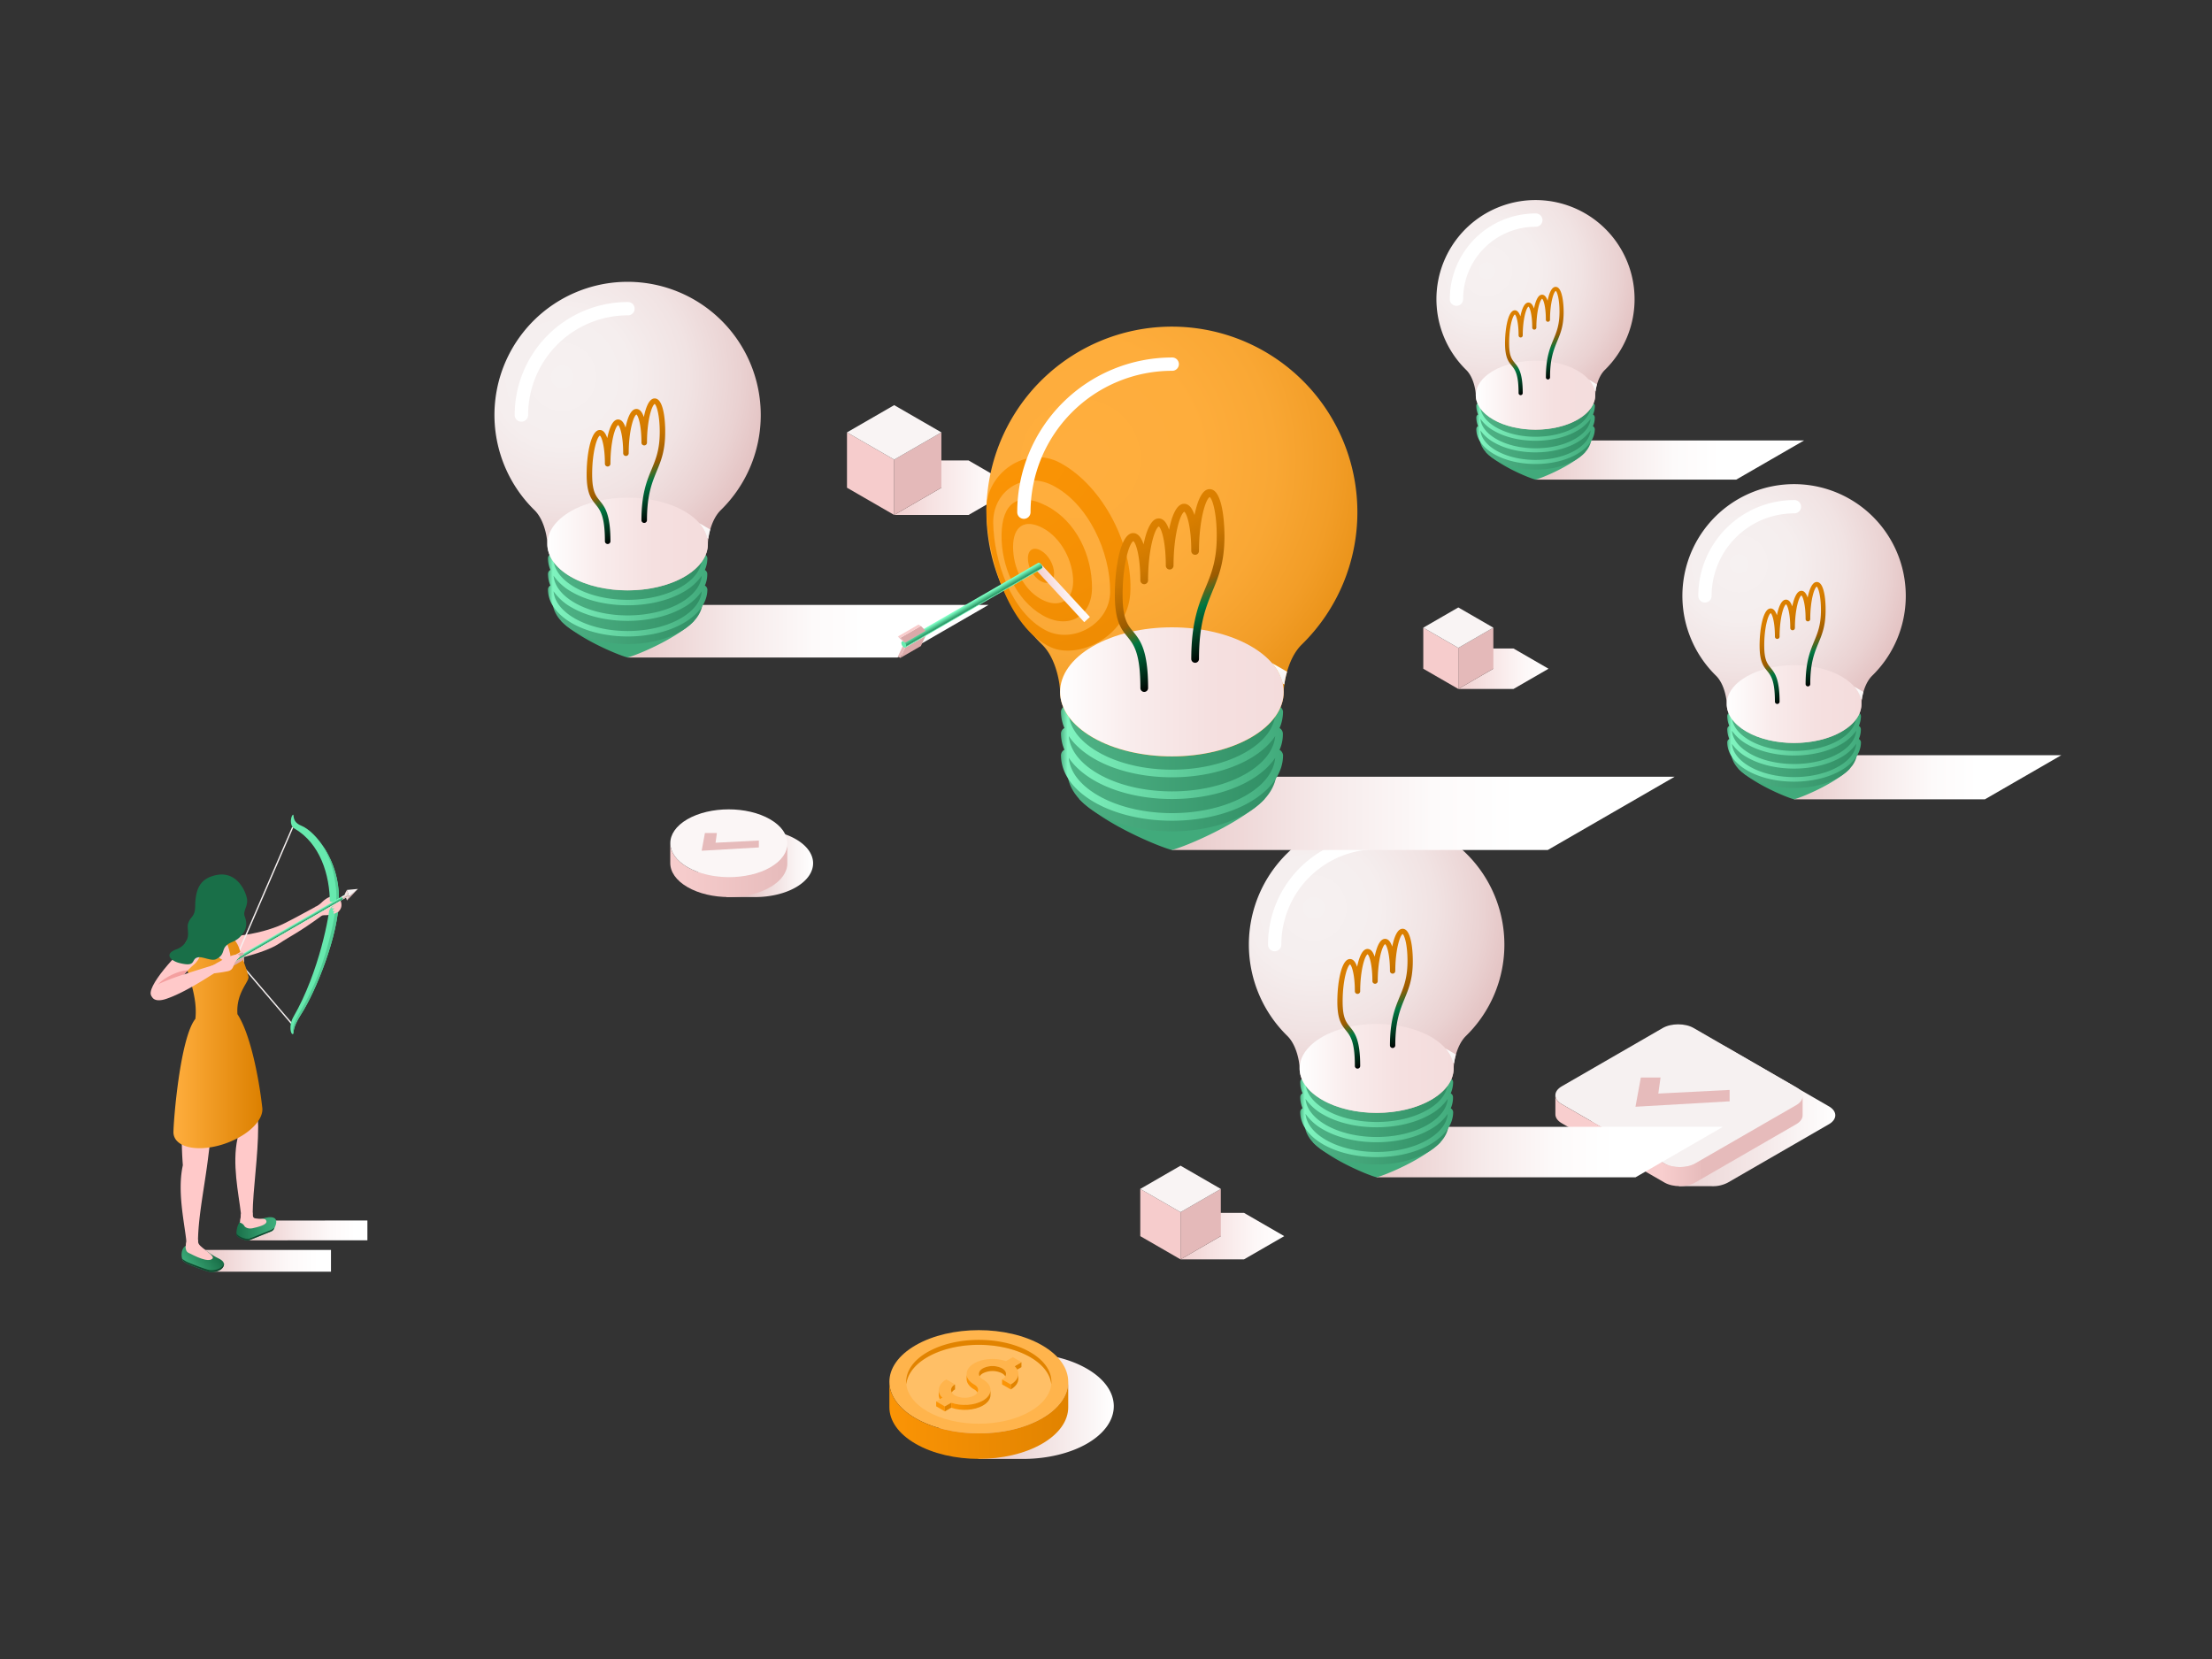 <svg xmlns="http://www.w3.org/2000/svg" xmlns:xlink="http://www.w3.org/1999/xlink" viewBox="0 0 1600 1200" id="Ideacreationandtargethunting"><rect x="0" y="0" width="1600" height="1200" fill="#333333" stroke="none"/><defs><linearGradient id="l" x1="673.58" x2="805.65" y1="1017.03" y2="1017.03" gradientUnits="userSpaceOnUse"><stop offset=".23" stop-color="#e4c4c4" class="stopColorc4c9e4 svgShape"></stop><stop offset="1" stop-color="#ffffff" class="stopColorffffff svgShape"></stop></linearGradient><linearGradient id="a" x1="643.32" x2="772.68" y1="1027.36" y2="1027.36" gradientUnits="userSpaceOnUse"><stop offset="0" stop-color="#fb9405" class="stopColorfbba05 svgShape"></stop><stop offset="1" stop-color="#e18300" class="stopColore19100 svgShape"></stop></linearGradient><linearGradient id="m" x1="688.04" x2="716.43" y1="1012.61" y2="1012.61" xlink:href="#a"></linearGradient><linearGradient id="b" x1="95.71" x2="189.11" y1="911.98" y2="911.98" gradientTransform="translate(50.3)" gradientUnits="userSpaceOnUse"><stop offset="0" stop-color="#e9c4c4" class="stopColorc4cae9 svgShape"></stop><stop offset=".09" stop-color="#edcece" class="stopColorced3ed svgShape"></stop><stop offset=".41" stop-color="#f7e9e9" class="stopColore9ebf7 svgShape"></stop><stop offset=".69" stop-color="#fdf9f9" class="stopColorf9fafd svgShape"></stop><stop offset=".9" stop-color="#ffffff" class="stopColorffffff svgShape"></stop></linearGradient><linearGradient id="n" x1="128.87" x2="215.45" y1="890.01" y2="890.01" xlink:href="#b"></linearGradient><linearGradient id="o" x1="801.84" x2="821.76" y1="924.96" y2="914.29" gradientTransform="rotate(-9.2 430.416 5057.12)" gradientUnits="userSpaceOnUse"><stop offset="0" stop-color="#3eaf7c" class="stopColor423eaf svgShape"></stop><stop offset=".49" stop-color="#2b8e61" class="stopColor302b8e svgShape"></stop><stop offset="1" stop-color="#196f48" class="stopColor20196f svgShape"></stop></linearGradient><linearGradient id="p" x1="1233.58" x2="1297.91" y1="752.81" y2="752.81" gradientTransform="matrix(-1 0 0 1 1423.37 0)" gradientUnits="userSpaceOnUse"><stop offset="0" stop-color="#dc8000" class="stopColordc8b00 svgShape"></stop><stop offset="1" stop-color="#ffae3e" class="stopColorffd03e svgShape"></stop></linearGradient><linearGradient id="q" x1="1701.71" x2="1730.53" y1="888.81" y2="888.81" gradientTransform="matrix(-1 0 0 1 1901.5 0)" gradientUnits="userSpaceOnUse"><stop offset="0" stop-color="#3eaf7c" class="stopColor423eaf svgShape"></stop><stop offset=".3" stop-color="#35a070" class="stopColor3a35a0 svgShape"></stop><stop offset=".89" stop-color="#1e774f" class="stopColor241e77 svgShape"></stop><stop offset="1" stop-color="#196f48" class="stopColor20196f svgShape"></stop></linearGradient><linearGradient id="k" x1="210.14" x2="211.22" y1="669.93" y2="671.8" gradientUnits="userSpaceOnUse"><stop offset=".08" stop-color="#7effc5" class="stopColor817eff svgShape"></stop><stop offset=".82" stop-color="#2a9766" class="stopColor362a97 svgShape"></stop><stop offset="1" stop-color="#7effc5" class="stopColor817eff svgShape"></stop></linearGradient><linearGradient id="r" x1="248.84" x2="249.92" y1="647.59" y2="649.46" gradientUnits="userSpaceOnUse"><stop offset=".08" stop-color="#fbf6f6" class="stopColorf6f6fb svgShape"></stop><stop offset=".82" stop-color="#daabab" class="stopColorabb2da svgShape"></stop><stop offset="1" stop-color="#f8cece" class="stopColorced3f8 svgShape"></stop></linearGradient><linearGradient id="s" x1="503.48" x2="588.14" y1="624.33" y2="624.33" gradientUnits="userSpaceOnUse"><stop offset=".43" stop-color="#e4c4c4" class="stopColorc4c9e4 svgShape"></stop><stop offset=".58" stop-color="#edd7d7" class="stopColord7daed svgShape"></stop><stop offset=".85" stop-color="#faf4f4" class="stopColorf4f5fa svgShape"></stop><stop offset="1" stop-color="#ffffff" class="stopColorffffff svgShape"></stop></linearGradient><linearGradient id="t" x1="484.82" x2="569.52" y1="629.35" y2="629.35" gradientUnits="userSpaceOnUse"><stop offset="0" stop-color="#f8cece" class="stopColorced3f8 svgShape"></stop><stop offset="1" stop-color="#e6bbbb" class="stopColorbbc0e6 svgShape"></stop></linearGradient><linearGradient id="u" x1="1148.64" x2="1327.51" y1="806.34" y2="806.34" gradientUnits="userSpaceOnUse"><stop offset="0" stop-color="#e4c4c4" class="stopColorc4c9e4 svgShape"></stop><stop offset=".25" stop-color="#e8cece" class="stopColorced2e8 svgShape"></stop><stop offset=".68" stop-color="#f4e7e7" class="stopColore7e9f4 svgShape"></stop><stop offset="1" stop-color="#ffffff" class="stopColorffffff svgShape"></stop></linearGradient><linearGradient id="v" x1="497.72" x2="587.15" y1="1136.78" y2="981.89" gradientTransform="rotate(-120 810.86 748.223)" gradientUnits="userSpaceOnUse"><stop offset=".41" stop-color="#e6bbbb" class="stopColorbbc0e6 svgShape"></stop><stop offset=".41" stop-color="#e7bcbc" class="stopColorbcc1e7 svgShape"></stop><stop offset=".57" stop-color="#f8cece" class="stopColorced3f8 svgShape"></stop></linearGradient><linearGradient id="c" x1="646.79" x2="734.71" y1="352.77" y2="352.77" gradientUnits="userSpaceOnUse"><stop offset="0" stop-color="#f1cfcf" class="stopColorcfd5f1 svgShape"></stop><stop offset=".28" stop-color="#f6e1e1" class="stopColore1e5f6 svgShape"></stop><stop offset=".72" stop-color="#fdf7f7" class="stopColorf7f8fd svgShape"></stop><stop offset="1" stop-color="#ffffff" class="stopColorffffff svgShape"></stop></linearGradient><linearGradient id="w" x1="853.92" x2="928.93" y1="894.12" y2="894.12" xlink:href="#c"></linearGradient><linearGradient id="x" x1="1054.84" x2="1120.09" y1="483.71" y2="483.71" xlink:href="#c"></linearGradient><linearGradient id="d" x1="994.09" x2="1246.24" y1="833.32" y2="833.32" gradientUnits="userSpaceOnUse"><stop offset="0" stop-color="#e7c6c6" class="stopColorc6cbe7 svgShape"></stop><stop offset=".08" stop-color="#ecd1d1" class="stopColord1d5ec svgShape"></stop><stop offset=".31" stop-color="#f6eaea" class="stopColoreaecf6 svgShape"></stop><stop offset=".52" stop-color="#fdfafa" class="stopColorfafafd svgShape"></stop><stop offset=".69" stop-color="#ffffff" class="stopColorffffff svgShape"></stop></linearGradient><linearGradient id="e" x1="943.6" x2="1047.92" y1="808.17" y2="808.17" gradientUnits="userSpaceOnUse"><stop offset="0" stop-color="#4fb386" class="stopColor5555c6 svgShape"></stop><stop offset="1" stop-color="#318f65" class="stopColor34318f svgShape"></stop></linearGradient><linearGradient id="f" x1="940.48" x2="1051.12" y1="808.3" y2="808.3" gradientUnits="userSpaceOnUse"><stop offset="0" stop-color="#4fb386" class="stopColor5555c6 svgShape"></stop><stop offset=".03" stop-color="#7ff4bf" class="stopColor7f7ff4 svgShape"></stop><stop offset="1" stop-color="#41aa7b" class="stopColor4141aa svgShape"></stop></linearGradient><linearGradient id="h" x1="940.05" x2="1051.46" y1="772.79" y2="772.79" gradientUnits="userSpaceOnUse"><stop offset="0" stop-color="#ffffff" class="stopColorffffff svgShape"></stop><stop offset=".32" stop-color="#f9ecec" class="stopColoreceff9 svgShape"></stop><stop offset=".66" stop-color="#f5e0e0" class="stopColore0e4f5 svgShape"></stop><stop offset="1" stop-color="#f4dcdc" class="stopColordce1f4 svgShape"></stop></linearGradient><linearGradient id="i" x1="1047.22" x2="1053.45" y1="757.36" y2="768.16" gradientUnits="userSpaceOnUse"><stop offset=".01" stop-color="#ffffff" class="stopColorffffff svgShape"></stop><stop offset="1" stop-color="#f6f1f1" class="stopColorf1f1f6 svgShape"></stop></linearGradient><linearGradient id="j" x1="1016.65" x2="980.65" y1="753.18" y2="690.83" gradientUnits="userSpaceOnUse"><stop offset="0"></stop><stop offset=".05" stop-color="#00160c" class="stopColor160e00 svgShape"></stop><stop offset=".19" stop-color="#004a29" class="stopColor4a2f00 svgShape"></stop><stop offset=".32" stop-color="#007741" class="stopColor774b00 svgShape"></stop><stop offset=".46" stop-color="#9b5a00" class="stopColor9b6200 svgShape"></stop><stop offset=".6" stop-color="#b86b00" class="stopColorb87400 svgShape"></stop><stop offset=".73" stop-color="#cc7700" class="stopColorcc8100 svgShape"></stop><stop offset=".87" stop-color="#d87e00" class="stopColord88800 svgShape"></stop><stop offset="1" stop-color="#dc8000" class="stopColordc8b00 svgShape"></stop></linearGradient><linearGradient id="y" x1="452.22" x2="715.04" y1="456.56" y2="456.56" xlink:href="#d"></linearGradient><linearGradient id="z" x1="399.6" x2="508.32" y1="430.35" y2="430.35" xlink:href="#e"></linearGradient><linearGradient id="A" x1="396.34" x2="511.66" y1="430.48" y2="430.48" xlink:href="#f"></linearGradient><linearGradient id="C" x1="395.9" x2="512.02" y1="393.48" y2="393.48" xlink:href="#h"></linearGradient><linearGradient id="D" x1="507.6" x2="514.1" y1="377.39" y2="388.64" xlink:href="#i"></linearGradient><linearGradient id="E" x1="475.73" x2="438.21" y1="373.04" y2="308.04" xlink:href="#j"></linearGradient><linearGradient id="F" x1="1296.25" x2="1491.04" y1="562.2" y2="562.2" xlink:href="#d"></linearGradient><linearGradient id="G" x1="1252.11" x2="1343.31" y1="540.21" y2="540.21" xlink:href="#e"></linearGradient><linearGradient id="H" x1="1249.37" x2="1346.11" y1="540.32" y2="540.32" xlink:href="#f"></linearGradient><linearGradient id="J" x1="1249.01" x2="1346.41" y1="509.28" y2="509.28" xlink:href="#h"></linearGradient><linearGradient id="K" x1="1342.7" x2="1348.15" y1="495.78" y2="505.22" xlink:href="#i"></linearGradient><linearGradient id="L" x1="1315.98" x2="1284.5" y1="492.13" y2="437.61" xlink:href="#j"></linearGradient><linearGradient id="M" x1="1109.39" x2="1304.91" y1="332.77" y2="332.77" xlink:href="#d"></linearGradient><linearGradient id="N" x1="1070.23" x2="1151.12" y1="313.26" y2="313.26" xlink:href="#e"></linearGradient><linearGradient id="O" x1="1067.81" x2="1153.61" y1="313.36" y2="313.36" xlink:href="#f"></linearGradient><linearGradient id="Q" x1="1067.48" x2="1153.88" y1="285.83" y2="285.83" xlink:href="#h"></linearGradient><linearGradient id="R" x1="1150.58" x2="1155.42" y1="273.86" y2="282.23" xlink:href="#i"></linearGradient><linearGradient id="S" x1="1126.88" x2="1098.96" y1="270.62" y2="222.27" xlink:href="#j"></linearGradient><linearGradient id="T" x1="845.25" x2="1211.33" y1="588.33" y2="588.33" xlink:href="#d"></linearGradient><linearGradient id="U" x1="771.95" x2="923.4" y1="551.81" y2="551.81" xlink:href="#e"></linearGradient><linearGradient id="V" x1="767.41" x2="928.05" y1="552" y2="552" xlink:href="#f"></linearGradient><linearGradient id="X" x1="766.8" x2="928.55" y1="500.46" y2="500.46" xlink:href="#h"></linearGradient><linearGradient id="Y" x1="922.39" x2="931.44" y1="478.05" y2="493.72" xlink:href="#i"></linearGradient><linearGradient id="aa" x1="878" x2="825.74" y1="471.99" y2="381.46" xlink:href="#j"></linearGradient><linearGradient id="ab" x1="687.3" x2="702.03" y1="478.41" y2="462.47" gradientTransform="matrix(0 2.01 -1 0 1239.03 -964.65)" gradientUnits="userSpaceOnUse"><stop offset=".01" stop-color="#f3cfcf" class="stopColorcfd7f3 svgShape"></stop><stop offset=".36" stop-color="#f9e6e6" class="stopColore6eaf9 svgShape"></stop><stop offset=".73" stop-color="#fdf8f8" class="stopColorf8f9fd svgShape"></stop><stop offset="1" stop-color="#ffffff" class="stopColorffffff svgShape"></stop></linearGradient><linearGradient id="ac" x1="702.34" x2="704.84" y1="435.22" y2="439.55" xlink:href="#k"></linearGradient><radialGradient id="g" cx="950.34" cy="656.74" r="175.47" gradientUnits="userSpaceOnUse"><stop offset="0" stop-color="#f6f1f1" class="stopColorf1f1f6 svgShape"></stop><stop offset=".27" stop-color="#f5eeee" class="stopColoreeeef5 svgShape"></stop><stop offset=".5" stop-color="#f1e3e3" class="stopColore3e5f1 svgShape"></stop><stop offset=".7" stop-color="#ead2d2" class="stopColord2d5ea svgShape"></stop><stop offset=".9" stop-color="#e0baba" class="stopColorbabfe0 svgShape"></stop><stop offset="1" stop-color="#daabab" class="stopColorabb2da svgShape"></stop></radialGradient><radialGradient id="B" cx="406.63" cy="272.51" r="182.89" xlink:href="#g"></radialGradient><radialGradient id="I" cx="1258" cy="407.8" r="153.41" xlink:href="#g"></radialGradient><radialGradient id="P" cx="1075.46" cy="195.83" r="136.07" xlink:href="#g"></radialGradient><radialGradient id="W" cx="781.74" cy="331.96" r="254.75" gradientUnits="userSpaceOnUse"><stop offset="0" stop-color="#ffae3e" class="stopColorffd03e svgShape"></stop><stop offset=".34" stop-color="#fead3c" class="stopColorfecd3c svgShape"></stop><stop offset=".55" stop-color="#f9a734" class="stopColorf9c534 svgShape"></stop><stop offset=".72" stop-color="#f29d27" class="stopColorf2b727 svgShape"></stop><stop offset=".87" stop-color="#e89015" class="stopColore8a215 svgShape"></stop><stop offset="1" stop-color="#dc8000" class="stopColordc8b00 svgShape"></stop></radialGradient><radialGradient id="Z" cx="722.82" cy="317.45" r="288.06" gradientUnits="userSpaceOnUse"><stop offset="0" stop-color="#fc9506" class="stopColorfcba06 svgShape"></stop><stop offset=".36" stop-color="#f59004" class="stopColorf5af04 svgShape"></stop><stop offset=".99" stop-color="#e18300" class="stopColore19100 svgShape"></stop><stop offset="1" stop-color="#e18300" class="stopColore19100 svgShape"></stop></radialGradient></defs><g style="isolation:isolate" fill="#000000" class="color000000 svgShape"><g fill="#000000" class="color000000 svgShape"><g data-name="Arrow" fill="#000000" class="color000000 svgShape"><path d="M786.15,990c-13.81-8-32.16-11.64-50.19-11.1H707.71v4.63a74.8,74.8,0,0,0-15,6.47c-25.69,14.94-25.54,39.16.32,54.1a75.25,75.25,0,0,0,14.64,6.35v4.83H741.6c16.29-.27,32.45-4,44.86-11.17C812.16,1029.13,812,1004.91,786.15,990Z" style="mix-blend-mode:multiply" fill="url(#l)"></path><path fill="#ffb44c" d="M643.32,999.48c0-9.56,6.31-19.11,18.94-26.41s29.19-10.94,45.74-10.94,33.1,3.65,45.73,10.94,18.94,16.85,18.95,26.41-6.32,19.11-18.95,26.41-29.18,10.93-45.73,10.93-33.11-3.65-45.74-10.93S643.32,1009,643.32,999.48Z" class="colorffe54c svgShape"></path><path fill="url(#a)" d="M753.73,1025.89c-12.63,7.29-29.18,10.93-45.73,10.93s-33.11-3.65-45.74-10.93-18.94-16.86-18.94-26.41v18.44c0,9.54,6.31,19.11,18.94,26.39s29.19,10.94,45.74,10.94,33.1-3.64,45.73-10.93,18.95-16.86,18.95-26.41V999.48C772.68,1009,766.36,1018.59,753.73,1025.89Z"></path><path fill="#ffbf66" d="M670.86,1020.92c10.25,5.93,23.7,8.89,37.14,8.89s26.89-3,37.14-8.89c9.46-5.46,14.55-12.5,15.28-19.64-.73-7.16-5.82-14.18-15.28-19.65-10.26-5.93-23.7-8.89-37.14-8.88s-26.89,3-37.15,8.88c-9.46,5.47-14.55,12.49-15.28,19.64C656.3,1008.42,661.39,1015.46,670.86,1020.92Z" class="colorffd03e svgShape"></path><path fill="#e18300" d="M670.85,981.63c10.26-5.93,23.71-8.89,37.15-8.88s26.88,3,37.14,8.88c9.46,5.47,14.55,12.49,15.28,19.65.06-.6.1-1.2.1-1.8,0-7.77-5.12-15.52-15.38-21.45s-23.7-8.88-37.14-8.88-26.89,3-37.15,8.88-15.38,13.69-15.38,21.45a17.73,17.73,0,0,0,.1,1.79C656.3,994.12,661.39,987.1,670.85,981.63Z" class="colore19100 svgShape"></path><polygon fill="#e18300" points="733.87 991.76 738.84 988.89 738.84 985.3 733.87 988.17 733.87 991.76" class="colore19100 svgShape"></polygon><path fill="#ffb44c" d="M711,997.77c-1.86-1.07-2.88-2.49-2.88-4s1-2.93,2.88-4a15.34,15.34,0,0,1,13.87,0c3.82,2.21,3.82,5.8,0,8l6.3,3.63c6.21-3.58,7.11-9.07,2.74-13.23l5-2.87-6.29-3.63-5,2.87c-7.19-2.52-16.71-2-22.92,1.59-3.54,2-5.48,4.75-5.48,7.63s2,5.6,5.48,7.64c3.83,2.21,3.83,5.8,0,8a15.4,15.4,0,0,1-13.87,0c-3.83-2.22-3.83-5.8,0-8l-6.29-3.63c-6.22,3.59-7.12,9.08-2.76,13.23l-4.58,2.65,6.29,3.63,4.59-2.65c7.19,2.53,16.71,2,22.92-1.58C718.25,1008.84,718.25,1002,711,997.77Z" class="colorffe54c svgShape"></path><polygon fill="#fb9405" points="677.16 1017.24 683.45 1020.88 683.45 1017.28 677.16 1013.65 677.16 1017.24" class="colorfbba05 svgShape"></polygon><polygon fill="#e18300" points="683.45 1020.88 688.04 1018.23 688.04 1014.63 683.45 1017.28 683.45 1020.88" class="colore19100 svgShape"></polygon><polygon fill="#fb9405" points="724.83 1001.37 731.13 1005 731.13 1001.4 724.83 997.77 724.83 1001.37" class="colorfbba05 svgShape"></polygon><path fill="#e18300" d="M690.79,1005v-3.59c-2.72,1.57-3.49,3.83-2.36,5.8A6.43,6.43,0,0,1,690.79,1005Z" class="colore19100 svgShape"></path><path fill="#fb9405" d="M679 1005.23v4h0a7.12 7.12 0 00.78 2.84l1.91-1.11a7.7 7.7 0 01-2.69-5.76zM704.66 1005a6.43 6.43 0 012.36 2.21c1.13-2 .36-4.23-2.36-5.8-3.53-2-5.48-4.75-5.48-7.64v3.6C699.18 1000.24 701.13 1003 704.66 1005zM716.43 1005.39v-.07h0S716.43 1005.37 716.43 1005.39z" class="colorfbba05 svgShape"></path><path fill="#e18300" d="M736.57,993.76c0,2.77-1.8,5.54-5.44,7.64V1005c3.74-2.15,5.54-5,5.44-7.84v-3.39Z" class="colore19100 svgShape"></path><path fill="url(#m)" d="M711,1013.05c-6.21,3.59-15.73,4.11-22.92,1.58v3.6c7.19,2.52,16.71,2,22.92-1.58,3.62-2.1,5.44-4.83,5.46-7.58h0v-3.65C716.42,1008.19,714.6,1011,711,1013.05Z"></path><path fill="#e18300" d="M724.83,989.76a15.34,15.34,0,0,0-13.87,0c-1.86,1.07-2.88,2.49-2.88,4a3.56,3.56,0,0,0,.51,1.8,6.36,6.36,0,0,1,2.37-2.2,15.37,15.37,0,0,1,13.87,0,6.37,6.37,0,0,1,2.36,2.22C728.32,993.59,727.54,991.33,724.83,989.76Z" class="colore19100 svgShape"></path><polygon points="239.41 904.09 146.01 904.12 152.82 919.87 239.41 919.84 239.41 904.09" style="mix-blend-mode:multiply" fill="url(#b)"></polygon><polygon points="265.75 882.83 182.15 882.85 179.17 897.18 265.75 897.16 265.75 882.83" style="mix-blend-mode:multiply" fill="url(#n)"></polygon><path fill="#ffc9c9" d="M171 754.93c1.93 24 15.75 40.58 15.75 59.8 0 22-3.82 45.13-4 63.55.2 5.65-6.21 10.07-8.92 5.09-.12-1.65.65-3.72.37-6.13-1.64-14-6.44-35.59-2.4-53.73-5.56-24-31.49-47.61-29.23-66.48C149.53 753.57 165.71 753.24 171 754.93zM168 679.15c6.28 3.08 8.57 7.79 8.57 17.14C172.25 693.67 168 679.15 168 679.15z" class="colorfcd1a9 svgShape"></path><polygon fill="#3eaf7c" points="164.6 764.06 164.6 768.08 161.12 766.07 164.6 764.06" class="color423eaf svgShape"></polygon><path fill="url(#o)" d="M135.5,900.72c-4,.66-5.19,7.14-3.17,11.22a15.69,15.69,0,0,0,4.4,2.71s12.72,5.21,15.57,5.44,9.22-.84,9.74-5.73c-.49-3-3.73-3.8-6.82-5.63-4-2.38-8.52-5.83-11.76-7.42C140.81,900,135.5,900.72,135.5,900.72Z"></path><path fill="#ffc9c9" d="M143.23,896.58c-2,.32-8.28,1.89-8.28,1.89s-2.11,6,1.35,7.7c4.26,2.11,14.3,7.53,17.44,4.15,1.48-1.59-4.47-5.41-7-7.56S143,899.69,143.23,896.58Z" class="colorfcd1a9 svgShape"></path><path fill="#11472f" d="M152.22,918.78c-2.95-.23-16-5.59-16-5.59a17.15,17.15,0,0,1-4.4-2.67,9.67,9.67,0,0,0,.54,1.42,15.69,15.69,0,0,0,4.4,2.71s12.72,5.21,15.57,5.44,9.22-.84,9.74-5.73c0-.09-.06-.19-.08-.29C160.61,918.09,154.91,919,152.22,918.78Z" class="color131147 svgShape"></path><path fill="#ffc9c9" d="M157.88 765.24c0 22-4.55 49.22-7.19 71s-7.25 43-7.48 61.37c.2 5.65-6.21 10.07-8.92 5.09-.12-1.64.65-3.72.37-6.13-1.64-14-6.44-35.59-2.4-53.73-1.91-24.27-.31-53 3.1-77.47C142.32 762 152.56 763.55 157.88 765.24zM227.8 656.1a17.78 17.78 0 004.89-3.34c1.59-1.58 4.26-3.75 7-4.32 1.94-.42 4.84-1.07 6.49 2.61s1 7.52-3.77 10c-2 1-2.94.53-4.95.8s-3.61-.11-4.84.62C231.73 661.81 227.8 656.1 227.8 656.1z" class="colorfcd1a9 svgShape"></path><path fill="#ffc9c9" d="M161.76,676.66c11.24,1.75,29-3,34.88-5.09,6.43-2.13,8.62-3.15,31.82-15.78,5.54,1.63,5.44,4.62,4.14,6.66-17.26,12.6-22.19,14.37-30.62,20-11.52,7.68-37.38,12.48-37.38,12.48Z" class="colorfcd1a9 svgShape"></path><polygon fill="#f6f1f1" points="211.92 742.25 170.09 693.26 211.31 598.09 212.19 598.47 171.21 693.09 212.65 741.63 211.92 742.25" class="colorf1f1f6 svgShape"></polygon><path fill="#67e9ae" d="M217.87,597.21c-7.29-2.94-4.75-8.59-6.05-7.84s-2.81,7.63,1.09,9.88c18.62,10.75,25.69,33.54,25.69,53.94,0,7.76-7.65,49.91-26.27,82.17-3.9,6.75-1.8,13.31-.51,12.56s-1.25-3,6-14.35c10.66-16.6,27.31-57.43,27.31-84.17S228.53,601.5,217.87,597.21Z" class="color6b67e9 svgShape"></path><path fill="#52cc95" d="M217.86,733.57c10.66-16.6,27.31-57.43,27.31-84.17a67.75,67.75,0,0,0-11.63-37.61c6.34,11.73,8.15,19.55,9.48,30.82,2,16.88-7.36,48.21-12.57,61.57-8.66,22.19-16.94,31.75-18.16,37.76a18.58,18.58,0,0,0-.47,6C213.12,747.17,210.57,744.93,217.86,733.57Z" class="color5652cc svgShape"></path><path fill="#ffc9c9" d="M238.45,651.94c1,.4,3.93,1.08,4.83.46,2.38-1.62,2.44-.43,2.56.43.24,1.74-.15,1.92-.91,2.45-1.4,1-1.81-.27-3.62,0-3.3.49-2.09,5.42-6.59,4S238.45,651.94,238.45,651.94Z" class="colorfcd1a9 svgShape"></path><path fill="#ffc9c9" d="M243.43,654.4c-3.85,1.49-4.78,3.05-1.12,2.62-1.21.46-3,2.51,0,1.92-1.65,1.3-1.95,3.22,2.33.57a6.87,6.87,0,0,0,.09-6.21Z" class="colorfcd1a9 svgShape"></path><path fill="url(#p)" d="M141.33,736.94c1.82-16.58-6-32.22-7.44-42.58-.91-6.54-1.56-14.19,4.36-16,6.12-1.91,8.68-1.69,13.89-2.66,12.77-2.39,18.76,2.93,21.36,11.73,2.45,8.28,4.18,10.8,6.2,18.91.9,3.64-9.11,11.55-7.95,27.25C180.62,747,187,777.3,189.7,801.11c1,7.17-6.27,16.4-19.17,22.85-16.28,8.15-35.26,8.8-42.39,1.46a9.14,9.14,0,0,1-2.68-6.14C125.44,810.83,130.25,750.72,141.33,736.94Z"></path><path fill="#ffc9c9" d="M147.61,660.12c.22-3.93,13.66,3.89,13.37,9.07-.25,4.22-.8,8.46.78,9,1.83,1.32,7.29,15.32,4,18.59-11.41-4.67-17.36-14.56-27.52-18.46C142.41,677.48,146.88,672.84,147.61,660.12Z" class="colorfcd1a9 svgShape"></path><path fill="#ffc9c9" d="M109.79 720.72c-5.8-5.8 20.48-33.71 26.56-37.55s8.11 1 9 2.24.15 8.06-5.4 12.53c-3.59 2.89-16 17.06-16 17.06S114.56 725.49 109.79 720.72zM144.37 654.68l4-10.12h25.64V660c0 8.52-5.74 15.43-12.82 15.43-6.86 0-12.42-6.51-12.76-14.68l-1.78 0z" class="colorfcd1a9 svgShape"></path><path fill="#f29d9d" d="M150.69,668.64c2.2,3.92,5.84,6.53,10,6.74a4.14,4.14,0,0,0,.65,2.54,9.24,9.24,0,0,1-2-.18C155,676.69,152,673.15,150.69,668.64Z" class="colorf2c39d svgShape"></path><path fill="#196f48" d="M159.55,633.8h.24c14,.35,15,10.8,14.26,12.53-4.44,1.59-7.23-1.42-10-1.18-1.34.11-6.8.85-9.06,3.74-2.43,3.11-1.65,8.08-3.94,8-1,0-1.3-3.38-2.78-3.47-1.25-.07-2.5,1.09-2.35,3,.19,2.57,2.62,4.13,2.26,5.37-.6,2-5.71-1.63-5.61-8.92S147.48,633.31,159.55,633.8Z" class="color20196f svgShape"></path><path fill="#196f48" d="M178.55,649.55c-1.64-7.21-8.38-19-21.38-16.72-12.55,2.23-15.8,10.18-16,22.76-.11,8-3.48,7-5.14,12.54-1,3.36,1.38,8.09-1.43,12.79a12.62,12.62,0,0,1-7,5.73c-9.56,3.59-3.57,8.43,1.94,9.86,13.38,3.46,8.05-3.12,13.88-4.07,3.42-.56,9.53,2.91,12.77,1.39,6.38-3,4.23-6.54,7.29-9.65,3.22-3.28,6.62-2.43,11-7.39,3.44-3.87,4.8-8.16,2.49-14.06C175.51,658.86,179.82,655.15,178.55,649.55Z" class="color20196f svgShape"></path><path fill="url(#q)" d="M171,892.79c0-11.18,7.09-11.5,7.09-11.5s4.15,3,10.48.66c8-3,14.43-2,9.58,7l-.17.33a4.36,4.36,0,0,1-1.57,1.37l-15.5,6.23C178.52,898.21,171,895.1,171,892.79Z"></path><path fill="#11472f" d="M171,891.79c.13,2.3,7.53,5.36,9.87,4l15.5-6.23a15.12,15.12,0,0,0,2.18-1.59c-.14.3-.26.6-.44.94l-.17.33a4.36,4.36,0,0,1-1.57,1.37l-15.5,6.23c-2.2,1.27-8.93-1.39-9.81-3.62a2.06,2.06,0,0,1-.07-.46A6.54,6.54,0,0,1,171,891.79Z" class="color131147 svgShape"></path><path fill="#ffc9c9" d="M174.25,878.51c0-.91,6.66-1.77,8.51-1.35-.18,4.64,1.59,4,4,4.36,1,.16,4.28-.19,5.31.6,1.3,1.59,1.76,3.84-8.88,6.18-3.18.84-5.28-.24-6.23-1.19a5.11,5.11,0,0,0-1.75-2,4.55,4.55,0,0,0-1.67-.7,1.09,1.09,0,0,0,0-.15A41.6,41.6,0,0,0,174.25,878.51Z" class="colorfcd1a9 svgShape"></path><polygon fill="#e6bbbb" points="250.96 651.34 258.9 642.98 252.55 648.45 250.96 651.34" class="colorbbc0e6 svgShape"></polygon><polygon fill="#f5dada" points="250.96 643.72 249.36 646.61 250.96 651.34 252.55 648.45 250.96 643.72" class="colordae0f5 svgShape"></polygon><polygon fill="#dba9a9" points="176.65 691.74 170.21 695.45 168.72 698.67 175.15 694.96 176.65 691.74" class="colora9b2db svgShape"></polygon><polygon fill="#e7b9b9" points="168.72 698.67 167.96 698.23 169.46 695.01 170.21 695.45 168.72 698.67" class="colorb9c0e7 svgShape"></polygon><polygon fill="#f9cccc" points="170.21 695.45 169.46 695.01 175.89 691.3 176.65 691.74 170.21 695.45" class="colorccd3f9 svgShape"></polygon><path fill="url(#k)" d="M251.55,647.27a1.61,1.61,0,0,0-.54-.56.52.52,0,0,0-.54-.06l-81.19,46.88,1.08,1.87,81.19-46.88a.53.53,0,0,0,.22-.49A1.54,1.54,0,0,0,251.55,647.27Z"></path><path fill="#67ecb0" d="M169.28,694.77a1.54,1.54,0,0,1-.22-.75.52.52,0,0,1,.22-.49.54.54,0,0,1,.54.05,1.56,1.56,0,0,1,.54.57,1.54,1.54,0,0,1,.22.75.46.46,0,0,1-.76.44A1.56,1.56,0,0,1,169.28,694.77Z" class="color6d67ec svgShape"></path><polygon fill="#dba9a9" points="176.65 690.18 170.21 693.89 168.72 692.4 175.15 688.69 176.65 690.18" class="colora9b2db svgShape"></polygon><polygon fill="#f9cccc" points="168.72 692.4 167.96 691.97 174.4 688.25 175.15 688.69 168.72 692.4" class="colorccd3f9 svgShape"></polygon><polygon fill="#e7b9b9" points="170.21 693.89 169.46 693.46 167.96 691.97 168.72 692.4 170.21 693.89" class="colorb9c0e7 svgShape"></polygon><polygon fill="#f6f1f1" points="250.96 643.72 258.9 642.98 252.55 648.45 250.96 643.72" class="colorf1f1f6 svgShape"></polygon><path fill="url(#r)" d="M251.55,647.27a1.61,1.61,0,0,0-.54-.56.52.52,0,0,0-.54-.06l-3.8,2.19a.54.54,0,0,1,.54.06,1.56,1.56,0,0,1,.54.57,1.54,1.54,0,0,1,.22.75.55.55,0,0,1-.22.5l3.8-2.2a.53.53,0,0,0,.22-.49A1.54,1.54,0,0,0,251.55,647.27Z"></path><path fill="#ffc9c9" d="M152.77,698.75c2-.75,3.76-2.12,5.86-3.12,6.11-3.82,13.55-6.59,14.73-4.34.49.94-2.73,3.5-3.41,4.86-1.39,2.74-1.3,5.47-5.06,6.32A93.64,93.64,0,0,1,155,704C150.78,703.57,152.77,698.75,152.77,698.75Z" class="colorfcd1a9 svgShape"></path><path fill="#ffc9c9" d="M158.39,700.21a3.18,3.18,0,0,0-4.34-2c-2.47.8-29.83,8.92-38.34,13.13-2.55,1.26-7.1,6.65-5.92,9.4,1.28,3,5.21,3.51,10.31,1.81C133.8,718,151.3,706.13,155,704,156.58,703.1,159,701.64,158.39,700.21Z" class="colorfcd1a9 svgShape"></path><path fill="#f49f9f" d="M135.86,701.85c-8.52.26-19.6,7.22-21.61,10.46a8,8,0,0,1,1.46-1,165.45,165.45,0,0,1,17.35-6.51C134,703.78,135,702.77,135.86,701.85Z" class="colorf4c59f svgShape"></path><path d="M575.64,607c-8.85-5.12-20.61-7.47-32.17-7.12H525.35v3a47.88,47.88,0,0,0-9.58,4.16c-16.47,9.57-16.38,25.1.2,34.68a48.37,48.37,0,0,0,9.38,4.06v3.1h21.73c10.45-.17,20.81-2.54,28.76-7.16C592.31,632.09,592.23,616.56,575.64,607Z" style="mix-blend-mode:multiply" fill="url(#s)"></path><path fill="url(#t)" d="M497.31,641.68c-8.34-4.82-12.52-11.14-12.49-17.46l0-14.4c0,6.32,4.15,12.64,12.49,17.47,16.59,9.57,43.4,9.57,59.87,0,8.19-4.76,12.29-11,12.31-17.22l0,14.4c0,6.23-4.12,12.45-12.3,17.21C540.7,651.26,513.89,651.26,497.31,641.68Z"></path><path fill="#fbf6f6" d="M497.34,627.29c-16.58-9.57-16.67-25.11-.19-34.68s43.29-9.58,59.87,0,16.67,25.11.19,34.68S513.93,636.86,497.34,627.29Z" class="colorf6f6fb svgShape"></path><polygon fill="#e6bbbb" points="548.9 607.98 517.58 609.57 518.55 602.53 509.89 602.53 507.54 615.36 548.9 612.97 548.9 607.98" class="colorbbc0e6 svgShape"></polygon><path d="M1322.91,800.26l-74.28-42.89c-6.13-3.54-16.16-3.54-22.3,0l-73.09,42.2c-6.14,3.54-6.14,9.33,0,12.88l61.24,35.35V858h23.61v0a23.19,23.19,0,0,0,11.74-2.62l73.1-42.21C1329.05,809.59,1329.05,803.8,1322.91,800.26Z" style="mix-blend-mode:multiply" fill="url(#u)"></path><path fill="#f6f1f1" d="M1226.22,841.54c-6.13,3.54-16.17,3.53-22.3,0l-74.28-42.88c-6.13-3.55-6.13-9.34,0-12.88l73.09-42.2c6.14-3.54,16.17-3.54,22.3,0l74.29,42.89c6.13,3.54,6.13,9.33,0,12.87Z" class="colorf1f1f6 svgShape"></path><path fill="url(#v)" d="M1125.05,805.76h0c-.11,2.42,1.41,4.85,4.58,6.69l74.29,42.89c6.13,3.54,16.16,3.54,22.3,0l73.09-42.2c3.21-1.86,4.72-4.33,4.57-6.76V793.22c-.13,2.22-1.65,4.42-4.57,6.11l-73.1,42.21c-6.13,3.54-16.17,3.53-22.3,0l-74.28-42.88c-3-1.75-4.56-4-4.59-6.36Z"></path><polygon fill="#e6bbbb" points="1251.08 788.38 1199.51 791 1201.11 779.41 1186.86 779.41 1182.99 800.54 1251.08 796.61 1251.08 788.38" class="colorbbc0e6 svgShape"></polygon><polygon points="700.58 333.06 646.79 333.06 680.93 352.78 646.79 372.48 700.58 372.48 734.71 352.78 700.58 333.06" style="mix-blend-mode:multiply" fill="url(#c)"></polygon><polygon fill="#e4b9b9" points="646.79 372.48 680.93 352.78 680.93 312.75 646.79 332.45 646.79 372.48" class="colorb9bee4 svgShape"></polygon><polygon fill="#f6cccc" points="646.79 372.48 612.65 352.78 612.65 312.75 646.79 332.45 646.79 372.48" class="colorccd1f6 svgShape"></polygon><polygon fill="#f9f4f4" points="646.79 332.45 612.65 312.75 646.79 293.05 680.93 312.75 646.79 332.45" class="colorf4f4f9 svgShape"></polygon><polygon points="899.81 877.3 853.92 877.3 883.05 894.13 853.92 910.94 899.81 910.94 928.93 894.13 899.81 877.3" style="mix-blend-mode:multiply" fill="url(#w)"></polygon><polygon fill="#e4b9b9" points="853.92 910.94 883.05 894.13 883.05 859.98 853.92 876.78 853.92 910.94" class="colorb9bee4 svgShape"></polygon><polygon fill="#f6cccc" points="853.92 910.94 824.79 894.13 824.79 859.98 853.92 876.78 853.92 910.94" class="colorccd1f6 svgShape"></polygon><polygon fill="#f9f4f4" points="853.92 876.78 824.79 859.98 853.92 843.16 883.05 859.98 853.92 876.78" class="colorf4f4f9 svgShape"></polygon><polygon points="1094.76 469.08 1054.84 469.08 1080.18 483.71 1054.84 498.34 1094.76 498.34 1120.09 483.71 1094.76 469.08" style="mix-blend-mode:multiply" fill="url(#x)"></polygon><polygon fill="#e4b9b9" points="1054.84 498.34 1080.18 483.71 1080.18 454.01 1054.84 468.63 1054.84 498.34" class="colorb9bee4 svgShape"></polygon><polygon fill="#f6cccc" points="1054.84 498.34 1029.5 483.71 1029.5 454.01 1054.84 468.63 1054.84 498.34" class="colorccd1f6 svgShape"></polygon><polygon fill="#f9f4f4" points="1054.84 468.63 1029.5 454.01 1054.84 439.38 1080.18 454.01 1054.84 468.63" class="colorf4f4f9 svgShape"></polygon><polygon points="1246.24 815.07 1017.8 815.07 994.09 833.32 995.76 851.58 1183 851.58 1246.24 815.07" style="mix-blend-mode:multiply" fill="url(#d)"></polygon><path fill="#41aa7b" d="M949.49,826.08c12.63,12.64,39.86,23.89,46.27,25.5,6.41-1.61,33.63-12.86,46.27-25.5A825.66,825.66,0,0,0,949.49,826.08Z" class="color4141aa svgShape"></path><path fill="url(#e)" d="M943.6,774.05v38.12c0,7.71,5.09,15.42,15.28,21.29,20.37,11.77,53.39,11.77,73.76,0,10.18-5.87,15.28-13.58,15.28-21.29V774.05Z"></path><path fill="url(#f)" d="M1051,793.46a3.21,3.21,0,0,0-1.65-2.61,20.66,20.66,0,0,0,1.73-8.22,3.41,3.41,0,0,0-3.12-3c-1.55,0,0,3,0,3h-.72c0,7.52-5.21,14.68-14.68,20.15-20.29,11.71-53.31,11.71-73.6,0-9.47-5.47-14.68-12.62-14.68-20.15h-.8s1.55-3,0-3a3.27,3.27,0,0,0-3,3,20.62,20.62,0,0,0,1.71,8.18,3.26,3.26,0,0,0-1.71,2.65,20.57,20.57,0,0,0,1.71,8.17,3.26,3.26,0,0,0-1.71,2.65c0,9,5.89,17.28,16.59,23.47,21.36,12.32,56.09,12.32,77.45,0,10.71-6.19,16.6-14.52,16.6-23.47a3.54,3.54,0,0,0-1.73-2.61A19.27,19.27,0,0,0,1051,793.46Zm-18.44,31c-20.29,11.71-53.31,11.71-73.6,0-8.89-5.13-14-11.75-14.62-18.77a37.71,37.71,0,0,0,12.69,11.28c21.36,12.32,56.09,12.32,77.45,0a37.75,37.75,0,0,0,12.7-11.28C1046.62,812.66,1041.49,819.29,1032.6,824.42Zm0-10.82c-20.29,11.71-53.31,11.71-73.6,0-8.89-5.14-14-11.76-14.62-18.78a37.73,37.73,0,0,0,12.69,11.29c21.36,12.32,56.09,12.32,77.45,0a37.77,37.77,0,0,0,12.7-11.29C1046.62,801.84,1041.49,808.46,1032.6,813.6Z"></path><path fill="url(#g)" d="M1088.16,683.27a92.41,92.41,0,1,0-156.87,66.17c7,7,8.76,19.78,8.76,23.35,0,8.23,5.44,16.47,16.32,22.75,21.75,12.56,57,12.55,78.78,0,10.88-6.28,16.32-14.52,16.32-22.75,0-3.57,1.73-16.31,8.82-23.39A92.16,92.16,0,0,0,1088.16,683.27Z"></path><path d="M956.37,750.05c21.75-12.56,57-12.56,78.78,0s21.75,32.93,0,45.49-57,12.56-78.78,0S934.62,762.61,956.37,750.05Z" style="mix-blend-mode:multiply" fill="url(#h)"></path><path d="M1045.5,758.35a23.56,23.56,0,0,1,5.44,10.29l.84.49a40.11,40.11,0,0,1,1.34-6.38Z" style="mix-blend-mode:multiply" fill="url(#i)"></path><path fill="#ffffff" d="M922,688.08a4.81,4.81,0,0,1-4.81-4.81,78.65,78.65,0,0,1,78.56-78.57,4.82,4.82,0,1,1,0,9.63,69,69,0,0,0-68.93,68.94A4.81,4.81,0,0,1,922,688.08Z" class="colorffffff svgShape"></path><path d="M1016.41,672.31a3.56,3.56,0,0,0-3.71,0c-2.55,1.48-4.45,6.29-5.67,12.4-.83-2.45-1.91-4.29-3.31-5.1a3.58,3.58,0,0,0-3.71,0c-2.55,1.47-4.45,6.28-5.67,12.39-.83-2.44-1.91-4.29-3.3-5.09a3.6,3.6,0,0,0-3.72,0c-2.55,1.48-4.44,6.29-5.67,12.4-.83-2.44-1.91-4.29-3.3-5.1a3.58,3.58,0,0,0-3.71,0c-4.8,2.77-7.31,17.3-7.31,30.23,0,13.16,3.14,17.05,6.17,20.81,3.2,4,6.51,8.09,6.51,25.65a1.93,1.93,0,1,0,3.85,0c0-18.92-3.91-23.78-7.37-28.06-2.85-3.54-5.32-6.59-5.32-18.4,0-14.65,3.1-25.45,5.34-26.87,1.24.83,3.51,7.3,3.5,19.55a1.93,1.93,0,0,0,3.85,0c0-14.65,3.09-25.46,5.34-26.87,1.24.82,3.5,7.3,3.5,19.54a1.93,1.93,0,0,0,3.85,0c0-14.65,3.09-25.45,5.33-26.87,1.25.83,3.51,7.3,3.51,19.55a1.93,1.93,0,0,0,3.85,0c0-14.65,3.09-25.46,5.33-26.88,1.24.83,3.51,7.31,3.51,19.55s-2.73,18.78-5.64,25.8c-3.3,8-7.05,17.05-7.05,35.32a1.93,1.93,0,0,0,3.85,0c0-17.5,3.43-25.82,6.75-33.86,3-7.37,5.93-14.34,5.93-27.26C1021.92,685.69,1020.47,674.65,1016.41,672.31Z" style="mix-blend-mode:screen" fill="url(#j)"></path><polygon points="715.04 437.54 476.93 437.54 452.22 456.56 453.96 475.59 649.12 475.59 715.04 437.54" style="mix-blend-mode:multiply" fill="url(#y)"></polygon><path fill="#41aa7b" d="M405.73,449c13.17,13.17,41.55,24.9,48.23,26.57,6.68-1.67,35.06-13.4,48.23-26.57A862.21,862.21,0,0,0,405.73,449Z" class="color4141aa svgShape"></path><path fill="url(#z)" d="M399.6,394.79v39.73c0,8,5.3,16.07,15.92,22.19,21.23,12.26,55.65,12.26,76.88,0,10.62-6.12,15.92-14.16,15.92-22.19V394.79Z"></path><path fill="url(#A)" d="M511.58,415a3.37,3.37,0,0,0-1.72-2.72,21.45,21.45,0,0,0,1.8-8.56,3.54,3.54,0,0,0-3.25-3.16c-1.62,0,0,3.16,0,3.16h-.75c0,7.84-5.43,15.29-15.3,21-21.15,12.21-55.57,12.21-76.71,0-9.87-5.69-15.3-13.14-15.3-21h-.84s1.62-3.16,0-3.16a3.41,3.41,0,0,0-3.16,3.16,21.58,21.58,0,0,0,1.78,8.52,3.42,3.42,0,0,0-1.78,2.76,21.58,21.58,0,0,0,1.78,8.52,3.43,3.43,0,0,0-1.78,2.76c0,9.33,6.14,18,17.3,24.46,22.26,12.85,58.46,12.85,80.72,0,11.16-6.44,17.3-15.13,17.3-24.46a3.67,3.67,0,0,0-1.8-2.72A20.11,20.11,0,0,0,511.58,415Zm-19.22,32.28c-21.15,12.2-55.57,12.2-76.71,0-9.27-5.35-14.62-12.25-15.24-19.57a39.09,39.09,0,0,0,13.23,11.75c22.26,12.85,58.46,12.85,80.72,0a39.09,39.09,0,0,0,13.23-11.75C507,435,501.62,441.94,492.36,447.29Zm0-11.29c-21.15,12.21-55.57,12.21-76.71,0-9.27-5.35-14.62-12.25-15.24-19.56a39.32,39.32,0,0,0,13.23,11.76c22.26,12.84,58.46,12.84,80.72,0a39.32,39.32,0,0,0,13.23-11.76C507,423.75,501.63,430.65,492.36,436Z"></path><path fill="url(#B)" d="M550.27,300.16a96.31,96.31,0,1,0-163.5,69c7.31,7.34,9.13,20.62,9.13,24.35,0,8.57,5.67,17.16,17,23.7,22.68,13.1,59.45,13.09,82.12,0,11.34-6.54,17-15.13,17-23.7,0-3.73,1.81-17,9.2-24.39A96,96,0,0,0,550.27,300.16Z"></path><path d="M412.9,369.77c22.68-13.09,59.44-13.09,82.12,0s22.67,34.32,0,47.41-59.44,13.1-82.12,0S390.23,382.86,412.9,369.77Z" style="mix-blend-mode:multiply" fill="url(#C)"></path><path d="M505.81,378.42a24.7,24.7,0,0,1,5.67,10.73l.87.5a41.17,41.17,0,0,1,1.4-6.64Z" style="mix-blend-mode:multiply" fill="url(#D)"></path><path fill="#ffffff" d="M377.1,305a4.82,4.82,0,0,1-4.82-4.82A81.78,81.78,0,0,1,454,218.47a4.82,4.82,0,1,1,0,9.63,72.14,72.14,0,0,0-72,72.06A4.81,4.81,0,0,1,377.1,305Z" class="colorffffff svgShape"></path><path d="M475.48,288.74a3.72,3.72,0,0,0-3.87,0c-2.65,1.54-4.63,6.55-5.9,12.93-.86-2.55-2-4.48-3.45-5.32a3.74,3.74,0,0,0-3.87,0c-2.66,1.53-4.64,6.55-5.91,12.92-.86-2.54-2-4.48-3.44-5.31a3.73,3.73,0,0,0-3.88,0c-2.65,1.53-4.63,6.54-5.9,12.92-.87-2.55-2-4.48-3.45-5.32a3.74,3.74,0,0,0-3.87,0c-5,2.88-7.61,18-7.61,31.51,0,13.72,3.27,17.78,6.43,21.69,3.34,4.15,6.79,8.43,6.79,26.74a2,2,0,0,0,4,0c0-19.72-4.08-24.79-7.68-29.25-3-3.69-5.55-6.87-5.55-19.18,0-15.27,3.23-26.53,5.57-28,1.29.86,3.65,7.61,3.65,20.37a2,2,0,0,0,4,0c0-15.27,3.22-26.54,5.56-28,1.29.86,3.66,7.61,3.66,20.37a2,2,0,1,0,4,0c0-15.27,3.23-26.53,5.57-28,1.29.86,3.65,7.61,3.65,20.37a2,2,0,0,0,4,0c0-15.27,3.22-26.54,5.56-28,1.29.86,3.66,7.61,3.66,20.37s-2.85,19.58-5.88,26.89c-3.44,8.33-7.35,17.77-7.35,36.81a2,2,0,0,0,4,0c0-18.24,3.58-26.91,7-35.29,3.18-7.68,6.18-14.94,6.18-28.41C481.23,302.69,479.72,291.18,475.48,288.74Z" style="mix-blend-mode:screen" fill="url(#E)"></path><polygon points="1491.04 546.24 1316.98 546.24 1296.25 562.2 1297.71 578.16 1435.75 578.16 1491.04 546.24" style="mix-blend-mode:multiply" fill="url(#F)"></polygon><path fill="#41aa7b" d="M1257.25,555.87c11,11,34.86,20.89,40.46,22.29,5.6-1.4,29.41-11.24,40.46-22.29A723.31,723.31,0,0,0,1257.25,555.87Z" class="color4141aa svgShape"></path><path fill="url(#G)" d="M1252.11,510.38v33.33c0,6.73,4.45,13.47,13.35,18.61,17.81,10.28,46.69,10.28,64.49,0,8.91-5.14,13.36-11.88,13.36-18.61V510.38Z"></path><path fill="url(#H)" d="M1346,527.34a2.83,2.83,0,0,0-1.44-2.28,18,18,0,0,0,1.51-7.18,3,3,0,0,0-2.72-2.65c-1.36,0,0,2.65,0,2.65h-.64c0,6.57-4.55,12.83-12.83,17.61-17.74,10.24-46.61,10.24-64.35,0-8.28-4.78-12.83-11-12.83-17.61h-.7s1.35-2.65,0-2.65a2.86,2.86,0,0,0-2.66,2.65,18.19,18.19,0,0,0,1.5,7.15,2.86,2.86,0,0,0-1.5,2.31,18.07,18.07,0,0,0,1.5,7.14,2.89,2.89,0,0,0-1.5,2.33c0,7.82,5.16,15.11,14.52,20.51,18.67,10.78,49,10.78,67.71,0,9.36-5.4,14.51-12.69,14.51-20.51a3.09,3.09,0,0,0-1.51-2.29A16.77,16.77,0,0,0,1346,527.34Zm-16.12,27.07c-17.74,10.24-46.61,10.24-64.35,0-7.77-4.48-12.26-10.27-12.78-16.4a33,33,0,0,0,11.1,9.85c18.67,10.78,49,10.78,67.71,0a33,33,0,0,0,11.1-9.85C1342.18,544.14,1337.69,549.93,1329.92,554.41Zm0-9.46c-17.74,10.24-46.61,10.24-64.35,0-7.77-4.49-12.26-10.27-12.78-16.41a32.87,32.87,0,0,0,11.1,9.86c18.67,10.77,49,10.77,67.71,0a32.87,32.87,0,0,0,11.1-9.86C1342.18,534.68,1337.69,540.46,1329.92,545Z"></path><path fill="url(#I)" d="M1378.5,431a80.79,80.79,0,1,0-137.15,57.86c6.13,6.16,7.65,17.29,7.65,20.42,0,7.19,4.76,14.39,14.27,19.88,19,11,49.86,11,68.88,0,9.51-5.49,14.27-12.69,14.27-19.88,0-3.13,1.51-14.26,7.71-20.46A80.54,80.54,0,0,0,1378.5,431Z"></path><path d="M1263.27,489.39c19-11,49.86-11,68.88,0s19,28.79,0,39.77-49.86,11-68.88,0S1244.25,500.37,1263.27,489.39Z" style="mix-blend-mode:multiply" fill="url(#J)"></path><path d="M1341.2,496.65a20.61,20.61,0,0,1,4.76,9l.73.42a36.58,36.58,0,0,1,1.17-5.58Z" style="mix-blend-mode:multiply" fill="url(#K)"></path><path fill="#ffffff" d="M1233.23,435.82a4.81,4.81,0,0,1-4.81-4.82,69.37,69.37,0,0,1,69.29-69.3,4.82,4.82,0,1,1,0,9.63A59.73,59.73,0,0,0,1238.05,431,4.82,4.82,0,0,1,1233.23,435.82Z" class="colorffffff svgShape"></path><path d="M1315.76,421.42a3.12,3.12,0,0,0-3.24,0c-2.23,1.29-3.89,5.5-5,10.84-.72-2.14-1.67-3.75-2.89-4.46a3.16,3.16,0,0,0-3.25,0c-2.22,1.29-3.88,5.5-5,10.84-.72-2.13-1.67-3.75-2.89-4.45a3.14,3.14,0,0,0-3.25,0c-2.23,1.29-3.88,5.49-4.95,10.84-.73-2.14-1.67-3.75-2.89-4.46a3.14,3.14,0,0,0-3.25,0c-4.19,2.41-6.39,15.12-6.39,26.43,0,11.51,2.75,14.91,5.4,18.19,2.8,3.48,5.69,7.07,5.69,22.43a1.69,1.69,0,0,0,3.37,0c0-16.54-3.42-20.79-6.45-24.53-2.49-3.1-4.65-5.77-4.65-16.09,0-12.81,2.71-22.26,4.67-23.49,1.09.72,3.07,6.38,3.06,17.08a1.69,1.69,0,0,0,3.37,0c0-12.81,2.7-22.26,4.66-23.49,1.09.72,3.07,6.39,3.07,17.09a1.68,1.68,0,0,0,3.36,0c0-12.81,2.71-22.26,4.67-23.49,1.08.72,3.06,6.38,3.06,17.08a1.68,1.68,0,1,0,3.36,0c0-12.8,2.71-22.25,4.67-23.49,1.08.72,3.07,6.39,3.07,17.09s-2.4,16.42-4.93,22.55c-2.89,7-6.17,14.91-6.17,30.88a1.68,1.68,0,1,0,3.36,0c0-15.29,3-22.57,5.91-29.6,2.67-6.44,5.19-12.53,5.19-23.83C1320.59,433.12,1319.32,423.47,1315.76,421.42Z" style="mix-blend-mode:screen" fill="url(#L)"></path><polygon points="1304.91 318.61 1127.77 318.61 1109.39 332.76 1110.68 346.92 1255.87 346.92 1304.91 318.61" style="mix-blend-mode:multiply" fill="url(#M)"></polygon><path fill="#41aa7b" d="M1074.8,327.15c9.8,9.8,30.91,18.53,35.88,19.77,5-1.24,26.08-10,35.88-19.77A641,641,0,0,0,1074.8,327.15Z" class="color4141aa svgShape"></path><path fill="url(#N)" d="M1070.23,286.8v29.57c0,6,4,11.95,11.85,16.51,15.79,9.12,41.4,9.12,57.2,0,7.9-4.56,11.84-10.54,11.84-16.51V286.8Z"></path><path fill="url(#O)" d="M1153.55,301.85a2.52,2.52,0,0,0-1.28-2,16.07,16.07,0,0,0,1.34-6.37,2.65,2.65,0,0,0-2.42-2.35c-1.21,0,0,2.35,0,2.35h-.56c0,5.83-4,11.38-11.39,15.62-15.73,9.08-41.33,9.08-57.06,0-7.35-4.24-11.39-9.78-11.39-15.62h-.62s1.2-2.35,0-2.35a2.53,2.53,0,0,0-2.35,2.35,16.09,16.09,0,0,0,1.33,6.34,2.53,2.53,0,0,0-1.33,2.05,16.06,16.06,0,0,0,1.33,6.34,2.54,2.54,0,0,0-1.33,2.06c0,6.94,4.57,13.4,12.87,18.19,16.56,9.56,43.5,9.56,60,0,8.31-4.79,12.88-11.26,12.88-18.19a2.74,2.74,0,0,0-1.34-2A15,15,0,0,0,1153.55,301.85Zm-14.31,24c-15.73,9.08-41.33,9.08-57.06,0-6.9-4-10.88-9.11-11.34-14.55a29.21,29.21,0,0,0,9.84,8.74c16.56,9.56,43.5,9.56,60,0a29.15,29.15,0,0,0,9.85-8.74C1150.12,316.75,1146.14,321.88,1139.24,325.86Zm0-8.39c-15.73,9.08-41.33,9.08-57.06,0-6.9-4-10.88-9.11-11.34-14.56a29.12,29.12,0,0,0,9.84,8.75c16.56,9.56,43.5,9.56,60,0a29.07,29.07,0,0,0,9.85-8.75C1150.12,308.36,1146.14,313.49,1139.24,317.47Z"></path><path fill="url(#P)" d="M1182.33,216.4a71.66,71.66,0,1,0-121.64,51.32c5.44,5.46,6.79,15.34,6.79,18.11,0,6.38,4.22,12.77,12.65,17.64,16.87,9.74,44.23,9.73,61.09,0,8.44-4.87,12.66-11.26,12.66-17.64,0-2.77,1.34-12.65,6.84-18.14A71.46,71.46,0,0,0,1182.33,216.4Z"></path><path d="M1080.13,268.19c16.87-9.74,44.22-9.74,61.09,0s16.87,25.54,0,35.28-44.22,9.74-61.09,0S1063.26,277.93,1080.13,268.19Z" style="mix-blend-mode:multiply" fill="url(#Q)"></path><path d="M1149.25,274.63a18.25,18.25,0,0,1,4.22,8l.65.38a32,32,0,0,1,1-4.95Z" style="mix-blend-mode:multiply" fill="url(#R)"></path><path fill="#ffffff" d="M1053.49,221.22a4.81,4.81,0,0,1-4.81-4.82,62.07,62.07,0,0,1,62-62,4.82,4.82,0,1,1,0,9.63,52.43,52.43,0,0,0-52.37,52.37A4.82,4.82,0,0,1,1053.49,221.22Z" class="colorffffff svgShape"></path><path d="M1126.69,207.9a2.78,2.78,0,0,0-2.88,0c-2,1.15-3.44,4.88-4.39,9.62-.64-1.9-1.48-3.33-2.57-3.95a2.78,2.78,0,0,0-2.88,0c-2,1.15-3.44,4.88-4.39,9.62-.64-1.89-1.48-3.33-2.56-3.95a2.78,2.78,0,0,0-2.89,0c-2,1.14-3.44,4.87-4.39,9.61-.64-1.9-1.48-3.33-2.56-4a2.76,2.76,0,0,0-2.88,0c-3.72,2.14-5.67,13.41-5.67,23.44,0,10.21,2.43,13.23,4.79,16.14,2.48,3.08,5,6.27,5,19.89a1.49,1.49,0,1,0,3,0c0-14.67-3-18.44-5.71-21.76-2.22-2.75-4.13-5.11-4.13-14.27,0-11.36,2.41-19.74,4.14-20.83,1,.64,2.72,5.66,2.72,15.15a1.49,1.49,0,1,0,3,0c0-11.36,2.4-19.74,4.14-20.83,1,.64,2.72,5.66,2.72,15.15a1.49,1.49,0,0,0,3,0c0-11.36,2.4-19.74,4.14-20.83,1,.64,2.72,5.66,2.72,15.15a1.49,1.49,0,0,0,3,0c0-11.36,2.4-19.74,4.14-20.84,1,.64,2.72,5.67,2.72,15.16s-2.12,14.56-4.37,20c-2.57,6.2-5.47,13.23-5.47,27.39a1.49,1.49,0,0,0,3,0c0-13.57,2.67-20,5.24-26.25,2.36-5.72,4.6-11.12,4.6-21.14C1131,218.28,1129.84,209.72,1126.69,207.9Z" style="mix-blend-mode:screen" fill="url(#S)"></path><polygon points="1211.33 561.83 879.67 561.83 845.25 588.33 847.68 614.84 1119.52 614.84 1211.33 561.83" style="mix-blend-mode:multiply" fill="url(#T)"></polygon><path fill="#41aa7b" d="M780.49,577.82c18.35,18.35,57.88,34.69,67.19,37,9.3-2.33,48.83-18.67,67.18-37A1199.83,1199.83,0,0,0,780.49,577.82Z" class="color4141aa svgShape"></path><path fill="url(#U)" d="M772,502.28v55.35c0,11.18,7.39,22.38,22.18,30.91,29.57,17.07,77.52,17.07,107.09,0C916,580,923.4,568.81,923.4,557.63V502.28Z"></path><path fill="url(#V)" d="M927.93,530.46a4.73,4.73,0,0,0-2.39-3.8,30,30,0,0,0,2.51-11.92,5,5,0,0,0-4.53-4.4c-2.26,0,0,4.4,0,4.4h-1c0,10.92-7.57,21.3-21.31,29.24-29.46,17-77.4,17-106.85,0C780.56,536.05,773,525.67,773,514.74h-1.16s2.26-4.4,0-4.4a4.74,4.74,0,0,0-4.41,4.4,30.09,30.09,0,0,0,2.49,11.87,4.75,4.75,0,0,0-2.49,3.85,30,30,0,0,0,2.49,11.85,4.78,4.78,0,0,0-2.49,3.86c0,13,8.56,25.09,24.1,34.07,31,17.89,81.43,17.89,112.44,0,15.54-9,24.1-21.08,24.1-34.07a5.19,5.19,0,0,0-2.51-3.8A27.9,27.9,0,0,0,927.93,530.46Zm-26.77,44.95c-29.46,17-77.4,17-106.85,0-12.91-7.45-20.37-17.06-21.23-27.25,4.08,6.09,10.29,11.66,18.43,16.37,31,17.89,81.43,17.89,112.44,0,8.15-4.71,14.35-10.28,18.43-16.37C921.52,558.34,914.06,568,901.16,575.41Zm0-15.72c-29.46,17-77.4,17-106.85,0-12.91-7.45-20.37-17.06-21.23-27.25,4.08,6.1,10.29,11.67,18.43,16.38,31,17.89,81.43,17.89,112.44,0,8.15-4.71,14.35-10.28,18.43-16.38C921.52,542.63,914.07,552.24,901.16,559.69Z"></path><path fill="url(#W)" d="M981.83,370.47a134.16,134.16,0,1,0-227.75,96.08c10.19,10.22,12.71,28.72,12.71,33.91,0,11.94,7.91,23.9,23.69,33,31.59,18.25,82.8,18.23,114.38,0,15.8-9.11,23.69-21.07,23.69-33,0-5.19,2.52-23.69,12.81-34A133.78,133.78,0,0,0,981.83,370.47Z"></path><path d="M790.48,467.44c31.59-18.24,82.8-18.24,114.38,0s31.59,47.8,0,66-82.79,18.25-114.38,0S758.9,485.67,790.48,467.44Z" style="mix-blend-mode:multiply" fill="url(#X)"></path><path d="M919.89,479.49a34.25,34.25,0,0,1,7.9,14.94l1.21.7a58.3,58.3,0,0,1,2-9.26Z" style="mix-blend-mode:multiply" fill="url(#Y)"></path><path fill="url(#Z)" d="M752.9,398.22c-5.43-3-9.4-.58-9.39,5.68s3.84,13.38,9.2,16.4,9.68.75,9.73-5.39C762.5,408.58,758.29,401.24,752.9,398.22Zm4-32.36c-20.69-10.63-32.11-1.88-32.44,20.93-.33,22.48,10,47.14,29.94,58.42,18.13,10.25,35.34,1.12,35.47-19.85C790,402,778.56,377,756.93,365.86Zm-3.73,67.6c-12.93-7.07-20.44-22.84-20.39-38,.06-14.82,8.34-20.46,21.45-13.55s22.14,23.71,22,39C776.06,435.07,765.54,440.21,753.2,433.46Zm13.6-98.69c-24.48-13.21-53.48,7.7-53.28,33.39.25,34.17,15.7,85.86,46.58,100,19.81,9.07,55.25-7.55,57.44-38.42C820,395.34,798.18,351.71,766.8,334.77ZM756.52,456c-25.18-13-37.7-50.53-38.1-77.86-.34-22.83,21.66-37.53,42.43-27.31,26.33,13,42.46,48.83,42.14,77.34C802.73,451.46,775.91,466,756.52,456Z"></path><path d="M877.65,354.56a5.2,5.2,0,0,0-5.38,0c-3.71,2.14-6.46,9.12-8.24,18-1.19-3.56-2.77-6.24-4.8-7.41a5.22,5.22,0,0,0-5.39,0c-3.7,2.14-6.45,9.13-8.23,18-1.19-3.54-2.77-6.23-4.79-7.4a5.21,5.21,0,0,0-5.4,0c-3.7,2.14-6.45,9.12-8.23,18-1.2-3.55-2.77-6.23-4.8-7.4a5.18,5.18,0,0,0-5.38,0c-7,4-10.61,25.12-10.61,43.89,0,19.11,4.55,24.76,9,30.21,4.65,5.78,9.47,11.74,9.47,37.24a2.79,2.79,0,1,0,5.58,0c0-27.47-5.68-34.52-10.7-40.73C815.56,452,812,447.54,812,430.4c0-21.27,4.5-37,7.75-39,1.8,1.2,5.09,10.6,5.09,28.37a2.79,2.79,0,1,0,5.58,0c0-21.27,4.49-37,7.75-39,1.8,1.19,5.09,10.6,5.09,28.37a2.79,2.79,0,0,0,5.58,0c0-21.27,4.49-37,7.75-39,1.8,1.2,5.09,10.6,5.09,28.37a2.79,2.79,0,1,0,5.58,0c0-21.26,4.49-37,7.75-39,1.8,1.2,5.09,10.61,5.09,28.38s-4,27.27-8.19,37.45c-4.79,11.6-10.23,24.76-10.23,51.28a2.79,2.79,0,1,0,5.58,0c0-25.41,5-37.48,9.81-49.15,4.43-10.71,8.61-20.82,8.61-39.58C885.66,374,883.55,358,877.65,354.56Z" style="mix-blend-mode:screen" fill="url(#aa)"></path><path fill="#ffffff" d="M740.61,375.29a4.82,4.82,0,0,1-4.82-4.82A112,112,0,0,1,847.68,258.58a4.82,4.82,0,1,1,0,9.63A102.38,102.38,0,0,0,745.42,370.47,4.81,4.81,0,0,1,740.61,375.29Z" class="colorffffff svgShape"></path><rect width="5.55" height="52.11" x="765.84" y="402.95" transform="rotate(-42.74 768.636 429.011)" style="mix-blend-mode:multiply" fill="url(#ab)"></rect><polygon fill="#dba9a9" points="669.56 459.85 654.67 468.45 651.21 475.9 666.1 467.3 669.56 459.85" class="colora9b2db svgShape"></polygon><polygon fill="#e7b9b9" points="651.21 475.9 649.46 474.88 652.92 467.44 654.67 468.45 651.21 475.9" class="colorb9c0e7 svgShape"></polygon><polygon fill="#f9cccc" points="654.67 468.45 652.92 467.44 667.81 458.84 669.56 459.85 654.67 468.45" class="colorccd3f9 svgShape"></polygon><path fill="url(#ac)" d="M753.42,408.61a3.59,3.59,0,0,0-1.25-1.31,1.26,1.26,0,0,0-1.25-.13L652.51,464l2.5,4.33,98.41-56.82a1.23,1.23,0,0,0,.52-1.14A3.64,3.64,0,0,0,753.42,408.61Z"></path><path fill="#67ecb0" d="M652.51,466.88a3.64,3.64,0,0,1-.52-1.75,1.08,1.08,0,0,1,1.77-1,3.92,3.92,0,0,1,1.77,3.06,1.25,1.25,0,0,1-.52,1.15,1.24,1.24,0,0,1-1.25-.13A3.59,3.59,0,0,1,652.51,466.88Z" class="color6d67ec svgShape"></path><polygon fill="#dba9a9" points="669.56 456.25 654.67 464.84 651.21 461.39 666.1 452.79 669.56 456.25" class="colora9b2db svgShape"></polygon><polygon fill="#f9cccc" points="651.21 461.39 649.46 460.38 664.35 451.78 666.1 452.79 651.21 461.39" class="colorccd3f9 svgShape"></polygon><polygon fill="#e7b9b9" points="654.67 464.84 652.92 463.83 649.46 460.38 651.21 461.39 654.67 464.84" class="colorb9c0e7 svgShape"></polygon></g></g></g></svg>